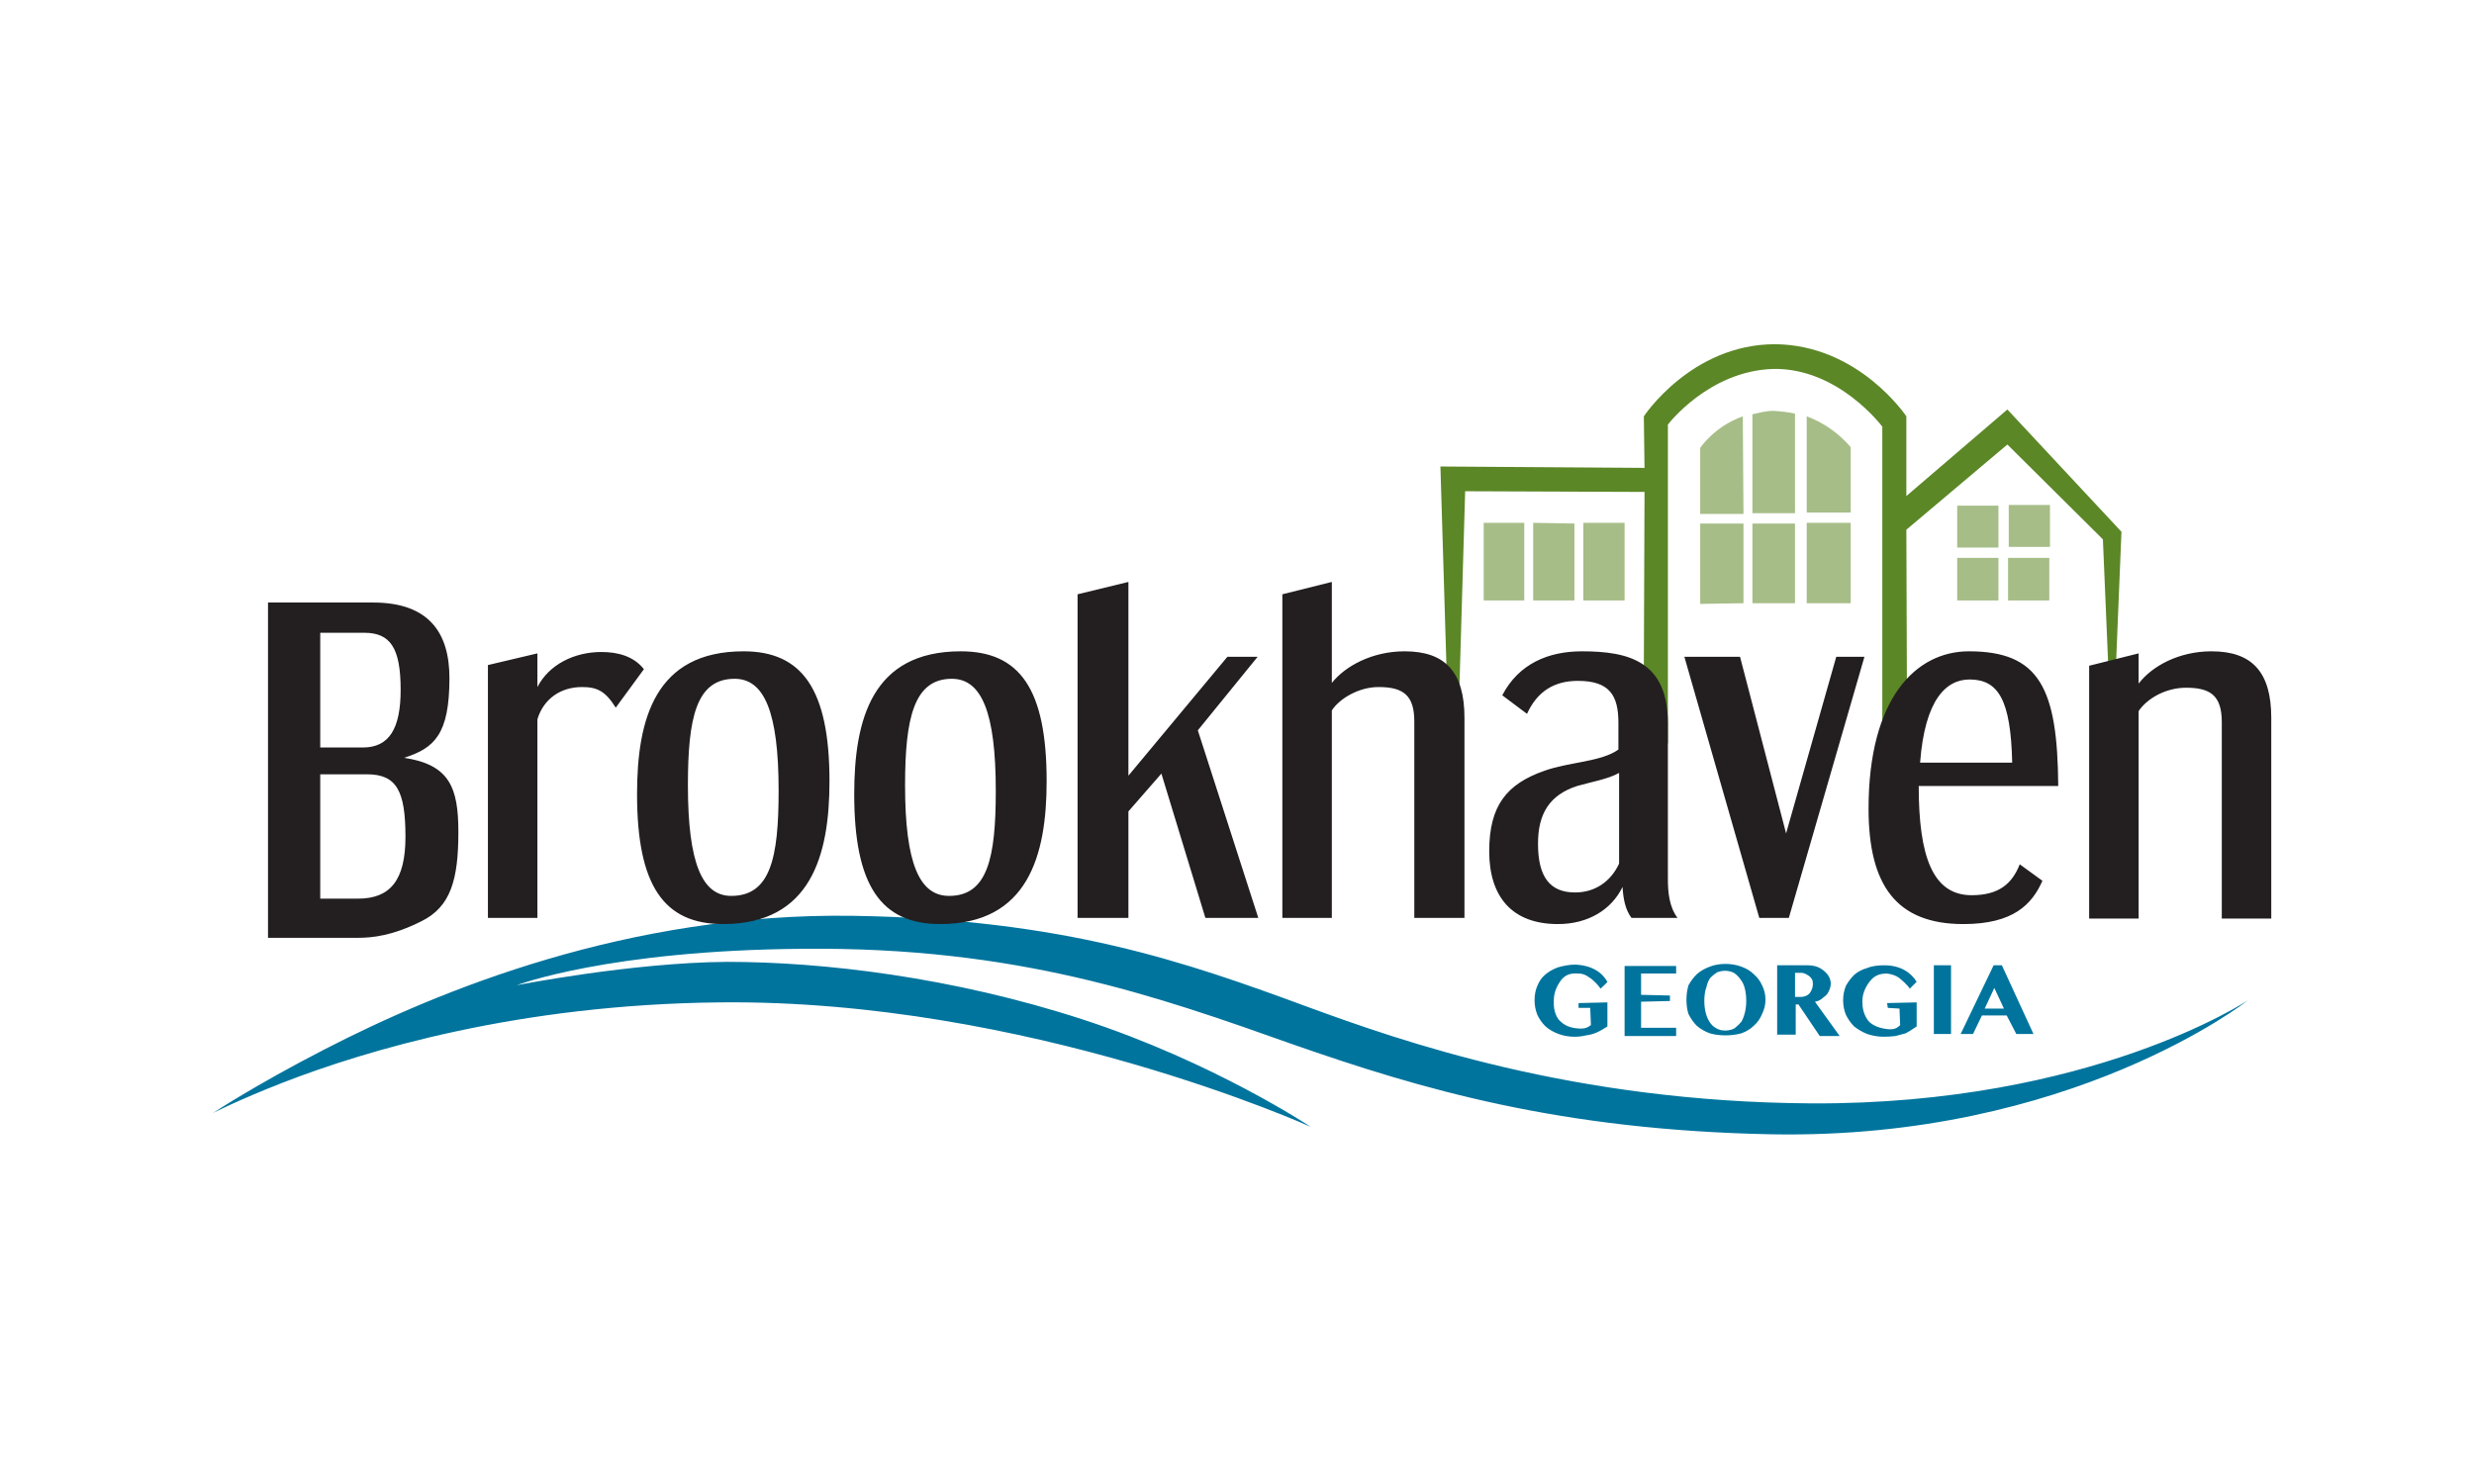 <svg version="1.2" xmlns="http://www.w3.org/2000/svg" viewBox="0 0 360 216" width="360" height="216">
	<title>us-gabkh</title>
	<style>
		.s0 { fill: #ffffff } 
		.s1 { fill: #a6bd87 } 
		.s2 { fill: #5b8726 } 
		.s3 { fill: #00749d } 
		.s4 { fill: #231f20 } 
	</style>
	<path id="Shape 6" class="s0" d="m0 0h360v216h-360z"/>
	<g id="Folder 1">
		<path id="Shape 5" fill-rule="evenodd" class="s1" d="m247.4 87.9v-11.7h6.3v11.6zm0-22.7c0 0 2-3.1 6.2-4.6l0.1 14.2h-6.3zm10.6-5.4q1.8 0.1 3.2 0.4v14.5h-6.2v-14.4c0.9-0.2 2-0.5 3-0.5zm3.2 28h-6.2v-11.6h6.2zm8.1-22.7v9.5h-6.4v-14c4.1 1.5 6.4 4.5 6.4 4.5zm0 22.7h-6.4v-11.7h6.4z"/>
		<path id="Shape 4" fill-rule="evenodd" class="s1" d="m284.8 79.7h6v-6.1h-6zm0 7.7h6v-6.2h-6zm7.5-13.9v6.1h6v-6.1zm5.9 7.7h-6v6.2h6z"/>
		<path id="Shape 3" fill-rule="evenodd" class="s1" d="m215.9 87.4h5.9v-11.3h-5.9zm7.2-11.3v11.3h6v-11.2zm7.3 0v11.3h6v-11.3z"/>
		<path id="Shape 2" class="s2" d="m209.6 67.9l29.7 0.2-0.1-7.5c0 0 6.9-10.5 19.1-10.5 12.2 0.1 19.1 10.5 19.1 10.5v11.6l14.7-12.6 16.6 17.8-0.8 19.5-1.1 0.5-0.8-18.9-13.9-13.8-14.7 12.4 0.1 28.7-3.6 1.1v-44.8c0 0-6.4-8.6-15.9-8.4-9.4 0.3-15.3 8.1-15.3 8.1v46.5l-3.5-10.5 0.1-26.2-26.1-0.1-0.9 30.7-1.8-4.5z"/>
		<path id="Shape 1" class="s3" d="m104.7 145.9c-29.3 0.3-51.5 7-63.6 11.7-6.4 2.5-10.1 4.4-10.1 4.4 0 0 6-4 16.3-9.3 16.5-8.5 44.1-19.9 76.9-19.4 30.7 0.5 48.3 6.7 66.2 13.3 13.4 4.9 38.5 13.8 73.2 14 40.7 0.2 63.5-15 63.5-15 0 0-25.7 20.3-69.3 19.5-30.9-0.6-51.1-6.6-69.7-13.1-20-7.1-40.1-14.2-71.2-13.9-28.4 0.2-41.7 5.3-41.7 5.3 0 0 16.7-3.3 30.6-3.4 13.9 0 32.8 2.2 51.8 8.4 19 6.2 33.1 15.6 33.1 15.6 0 0-41.1-18.6-86-18.1z"/>
		<path id="GEORGIA" fill-rule="evenodd" class="s3" d="m229.7 149.7c1.1 0.1 1.5-0.3 1.8-0.5l-0.1-2.5h-1.7v-0.7l4.2-0.1v3.5q-0.9 0.6-1.6 0.9-0.7 0.3-1.5 0.4-0.8 0.2-1.7 0.2-1.2 0-2.3-0.4-1.1-0.4-1.9-1.1-0.8-0.8-1.2-1.7-0.4-1-0.4-2.1 0-1.2 0.4-2.1 0.4-1 1.1-1.6 0.8-0.7 1.9-1.1c0.7-0.2 1.6-0.4 2.5-0.4 2.4 0.1 3.9 1.1 4.7 2.5 0.1 0-1 1-1 1-0.3-0.5-1.2-1.4-1.6-1.6-0.4-0.3-0.9-0.6-1.6-0.6-1.2-0.1-1.9 0.2-2.5 0.9-0.6 0.8-1.1 1.8-1.1 3 0 0.5-0.1 1.7 0.7 2.8 0.4 0.4 1.1 1.2 2.9 1.3zm9.1-0.1h5.1v1.2h-7.5v-10.2h7.5v1.1h-5.1v3.1l4.2 0.1v0.8l-4.2 0.1zm18.1-4.1q0 1.1-0.5 2.1-0.4 1-1.2 1.7-0.7 0.7-1.8 1.1-1.1 0.3-2.3 0.3-1.3 0-2.3-0.3-1.1-0.4-1.9-1.1-0.7-0.7-1.2-1.7-0.3-0.9-0.3-2.1 0-1.1 0.3-2.1 0.5-0.9 1.2-1.6 0.8-0.7 1.9-1.1 1-0.4 2.3-0.4 1.2 0 2.3 0.4 1.1 0.4 1.8 1.1 0.8 0.7 1.2 1.6 0.5 1 0.5 2.1zm-8.9 0.2q0 0.9 0.2 1.7 0.2 0.8 0.6 1.4 0.4 0.6 1 0.9 0.5 0.3 1.3 0.3 0.3 0 0.7-0.1 0.5-0.1 0.8-0.4 0.4-0.3 0.8-0.8 0.3-0.5 0.5-1.3 0.2-0.8 0.2-1.7 0-1-0.2-1.8-0.2-0.8-0.6-1.3-0.4-0.6-1-1-0.6-0.3-1.3-0.3-0.5 0-1.1 0.2-0.5 0.3-1 0.8-0.4 0.5-0.6 1.4-0.3 0.8-0.3 2zm16.1 0.1l3.6 5h-2.9l-3.1-4.6h-0.4v4.4h-2.7v-10.1h4.4c1.1 0 1.8 0.3 2.4 0.8 0.6 0.5 1 1.1 1 1.9q0 0.5-0.3 1.1-0.2 0.5-0.8 0.9-0.5 0.5-1.2 0.6zm-2-4.2h-0.9v3.5h0.9q0.4 0 0.8-0.2 0.4-0.2 0.6-0.6 0.3-0.5 0.3-1.1c0-0.6-0.2-0.8-0.5-1.1-0.3-0.2-0.7-0.5-1.2-0.5zm19.3-1.1h2.5v10h-2.5zm9.9 0l4.6 10h-2.5l-1.4-2.7h-3.6l-1.3 2.7h-1.8l4.8-10zm-1.1 3.3l-1.4 3h2.8zm-15.5 6c1.1 0.1 1.5-0.3 1.8-0.6l-0.1-2.4-1.7-0.1-0.1-0.7 4.3-0.1v3.5q-1 0.7-1.6 1-0.7 0.2-1.5 0.4-0.8 0.1-1.7 0.1-1.2 0-2.4-0.4-1-0.4-1.9-1.1-0.7-0.7-1.2-1.7-0.4-1-0.4-2.1 0-1.1 0.4-2.1 0.5-0.9 1.2-1.6 0.8-0.7 1.9-1c0.7-0.3 1.6-0.4 2.5-0.4 2.4 0 3.9 1.1 4.7 2.4 0 0-1 1-1 1-0.3-0.5-1.2-1.3-1.6-1.6-0.4-0.3-1-0.5-1.7-0.6-1.1 0-1.8 0.3-2.4 1-0.6 0.7-1.2 1.8-1.2 3 0 0.5 0 1.7 0.8 2.8 0.3 0.4 1.1 1.1 2.9 1.3z"/>
		<path id="Brookhaven" fill-rule="evenodd" class="s4" d="m39 136.5v-48.8h15.3c8.2 0 11.1 4.5 11.1 11 0 8.2-2.2 10.2-6.6 11.6 6.6 1 7.9 4.3 7.9 10.8 0 6.9-1.1 10.9-5.4 13-4.2 2.1-7.1 2.4-9.2 2.4zm13.1-5.7c4.7 0 6.9-2.7 6.9-9 0-6.7-1.3-9.1-5.6-9.1h-6.8v18.1zm6.2-30.4c0-6.1-1.5-8.3-5.3-8.3h-6.4v16.7h6.2c3.8 0 5.5-2.7 5.5-8.4zm12.7 33.2v-36.8l7.2-1.7v4.9c1.7-3.3 5.4-5.1 9.3-5.1 2.4 0 4.7 0.6 6.2 2.5l-4.1 5.6c-1.5-2.4-2.7-3-4.9-3-3.1 0-5.6 1.7-6.5 4.7v28.9zm21.7-18c0-10.9 2.6-20.8 15.5-20.8 8.5 0 12.5 5.5 12.5 18.9 0 10.8-2.7 20.8-15.5 20.8-8.6 0-12.5-5.6-12.5-18.9zm20.6-0.5c0-11.5-2.1-16.3-6.4-16.3-5.6 0-6.8 5.7-6.8 15.5 0 11.4 2.1 16.1 6.3 16.1 5.7 0 6.9-5.5 6.9-15.3zm11 0.5c0-10.9 2.6-20.8 15.5-20.8 8.6 0 12.5 5.5 12.5 18.9 0 10.8-2.7 20.8-15.5 20.8-8.6 0-12.5-5.6-12.5-18.9zm20.6-0.5c0-11.5-2.1-16.3-6.4-16.3-5.5 0-6.8 5.7-6.8 15.5 0 11.4 2.1 16.1 6.4 16.1 5.6 0 6.8-5.5 6.8-15.3zm30.5 18.5l-6.4-21-4.8 5.5v15.5h-7.4v-47.1l7.4-1.8v28.2l14.4-17.3h4.4l-8.7 10.7 8.8 27.3zm30.4 0v-28.6c0-3.8-1.6-5-5.2-5-2.9 0-5.7 1.7-6.8 3.4v30.2h-7.2v-47.1l7.2-1.8v14.7c1.9-2.4 5.8-4.6 10.6-4.6 5.9 0 8.7 3 8.7 9.7v29.1zm31.6 0c-0.9-1.2-1.2-2.8-1.3-4.5-1.6 3.3-5 5.4-9.4 5.4-6.7 0-10-4-10-10.6 0-6.7 2.6-9.8 8-11.7 3.6-1.3 8.3-1.3 10.8-3.1v-3.9c0-4-1.3-6.1-5.9-6.1-3.4 0-5.9 1.5-7.4 4.8l-3.6-2.7c2.4-4.6 6.7-6.4 11.6-6.4 6.9 0 12.5 1.5 12.5 10.5v22.6c0 2 0.2 4.1 1.4 5.7zm-1.8-21.1c-1.6 0.9-4 1.3-6.1 1.9-4 1.3-5.7 4-5.7 8.4 0 4.8 1.7 7.1 5.4 7.1 2.9 0 5.2-1.6 6.4-4.2zm20.4 21.1l-10.9-38h8.1l6.7 25.7 7.3-25.7h4.1l-11 38zm41.2-5.4c-1.5 3.4-4.2 6.3-11.5 6.3-9.8 0-13.8-5.7-13.8-16.8 0-16.1 6.9-22.9 14.6-22.9 10.3 0 12.9 5.4 13 19.6h-20.3c0 10.2 2 15.9 7.7 15.9 4 0 5.9-1.7 7-4.5zm-4.4-17.2c-0.2-9.1-2-12.1-6.2-12.1-3.4 0-6.5 2.9-7.2 12.1zm30.5 22.7v-28.6c0-3.9-1.7-5-5.2-5-3 0-5.7 1.6-6.9 3.4v30.2h-7.2v-36.8l7.2-1.8v4.4c1.9-2.5 5.8-4.7 10.6-4.7 5.9 0 8.7 3 8.7 9.7v29.2z"/>
	</g>
</svg>